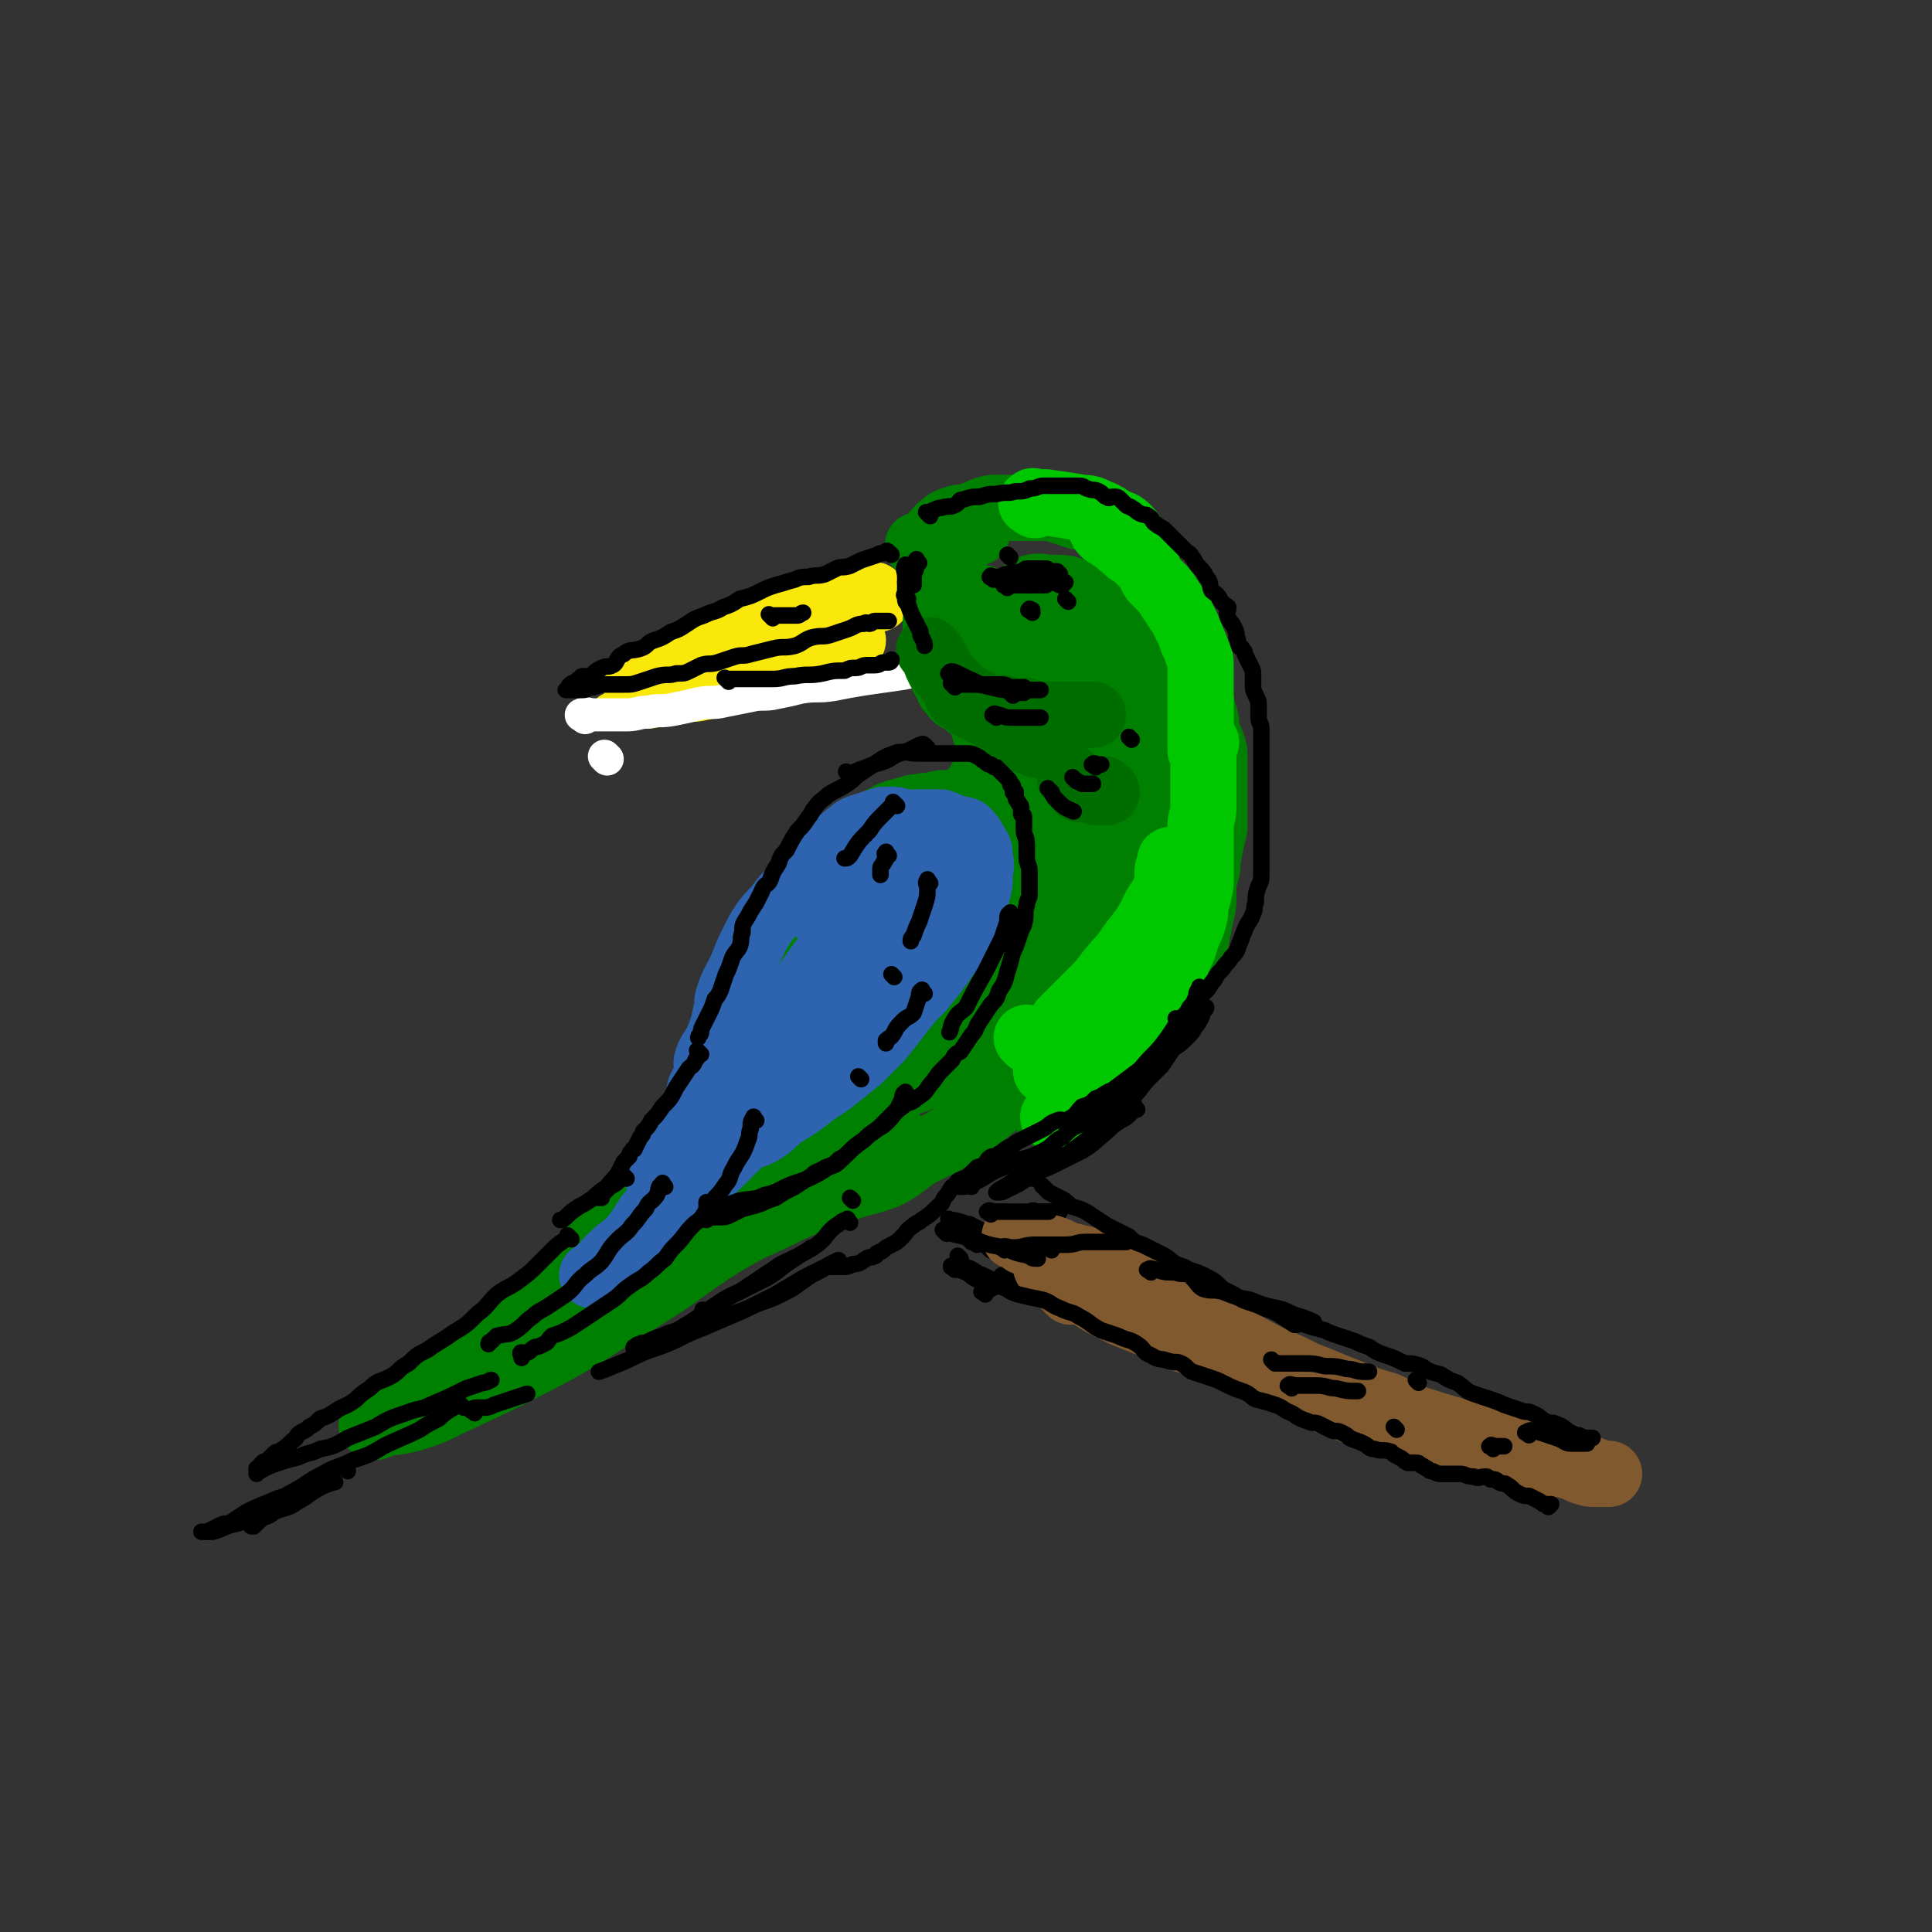 <svg viewBox='0 0 700 700' version='1.1' xmlns='http://www.w3.org/2000/svg' xmlns:xlink='http://www.w3.org/1999/xlink'><rect x="0" y="0" width="700" height="700" fill="#333333" stroke="none"/><g fill='none' stroke='rgb(250,232,11)' stroke-width='12' stroke-linecap='round' stroke-linejoin='round'><path d='M310,211c-1,-1 -1,-1 -1,-1 -1,-1 0,0 0,0 0,0 -1,0 -1,0 -2,0 -2,1 -4,1 -4,1 -4,0 -8,1 -5,2 -5,2 -10,4 -5,3 -5,3 -11,5 -6,3 -6,3 -11,7 -6,3 -6,3 -12,6 -6,4 -6,4 -11,8 -5,3 -4,4 -8,7 -2,1 -2,1 -4,2 -2,2 -2,2 -4,4 -1,1 -1,1 -2,1 -1,1 -1,1 -1,2 -1,0 -2,-1 -1,-1 0,0 0,0 1,0 2,0 2,1 5,1 3,1 3,0 6,0 3,0 3,0 7,-1 3,-1 3,-1 7,-1 4,-1 4,0 8,-1 5,-1 5,-1 10,-2 5,-2 5,-2 10,-3 4,-1 5,0 9,-2 5,-2 5,-3 9,-5 3,-1 4,1 7,0 2,-1 1,-2 3,-2 2,-1 2,0 3,0 1,0 1,0 2,0 1,0 1,-1 1,-1 1,0 1,0 1,0 1,0 1,0 1,0 1,0 1,0 2,0 0,0 0,0 0,0 '/></g>
<g fill='none' stroke='rgb(250,232,11)' stroke-width='24' stroke-linecap='round' stroke-linejoin='round'><path d='M318,217c-1,-1 -1,-1 -1,-1 -1,-1 0,0 0,0 -2,1 -2,1 -4,1 -4,1 -4,1 -8,2 -4,2 -4,2 -9,4 -5,2 -5,2 -10,4 -3,1 -3,1 -6,2 -5,2 -5,1 -9,3 -4,1 -4,2 -8,3 -4,1 -4,0 -8,2 -3,1 -3,2 -6,4 -2,1 -3,1 -5,2 -3,1 -3,1 -5,2 -2,1 -2,1 -3,2 -1,1 -1,1 -2,1 -1,0 -1,0 -1,0 -1,0 -1,1 -1,1 -1,0 -2,0 -1,0 0,0 1,0 3,0 4,0 4,0 8,-1 4,-1 4,-2 9,-3 6,-2 6,-2 11,-3 5,-2 5,-1 10,-2 4,-1 4,-2 8,-3 3,-1 3,0 7,-1 4,-1 4,-2 8,-2 3,-1 3,0 5,0 2,0 1,-1 3,-1 1,0 1,0 2,0 1,0 1,-1 2,-1 1,0 1,0 1,0 1,0 1,0 1,0 '/><path d='M306,226c-1,-1 -1,-1 -1,-1 -1,-1 0,0 0,0 0,0 0,0 0,0 0,0 -1,0 -1,0 -2,0 -2,1 -3,1 -3,1 -3,1 -7,2 -3,2 -3,2 -6,3 -3,2 -3,3 -6,4 -3,2 -4,1 -7,3 -3,1 -3,2 -6,3 -3,1 -3,0 -5,1 -1,1 -1,1 -2,2 -1,0 -1,0 -1,0 -1,0 -1,0 -1,0 -1,0 -1,0 -1,0 '/></g>
<g fill='none' stroke='rgb(255,255,255)' stroke-width='12' stroke-linecap='round' stroke-linejoin='round'><path d='M220,275c-1,-1 -1,-1 -1,-1 '/><path d='M212,260c-1,-1 -2,-1 -1,-1 1,-1 2,0 4,0 2,0 2,0 5,0 3,0 3,0 7,0 4,0 4,-1 8,-1 4,-1 4,0 9,-1 5,-1 5,-1 9,-2 5,-1 5,0 9,-1 5,-1 5,-1 10,-2 4,-1 5,0 9,-1 5,-1 5,-1 9,-2 6,-1 6,0 12,-1 5,-1 5,-1 11,-2 7,-1 7,-1 14,-2 4,-1 4,0 8,-1 5,-1 5,-1 9,-2 3,0 3,0 6,0 2,0 2,0 4,0 2,0 2,0 3,0 2,0 2,-1 3,-1 2,0 2,0 3,0 2,0 2,0 3,0 1,0 1,0 2,0 1,0 1,0 2,0 0,0 1,0 0,0 0,0 -1,1 -2,1 -2,1 -2,0 -4,1 -2,1 -2,1 -4,2 -1,0 -1,0 -2,0 '/></g>
<g fill='none' stroke='rgb(0,128,0)' stroke-width='24' stroke-linecap='round' stroke-linejoin='round'><path d='M334,199c-1,-1 -1,-1 -1,-1 -1,-1 0,0 0,0 1,0 1,0 2,-1 2,-1 2,-2 3,-3 2,-1 1,-2 3,-3 2,-2 2,-2 5,-3 2,-1 3,0 5,-1 3,-1 3,-1 5,-2 3,-1 3,-1 5,-1 3,0 3,0 5,0 3,0 3,0 5,0 4,0 4,0 7,0 3,0 3,0 6,1 3,1 3,1 6,2 3,1 3,0 5,1 2,1 2,1 3,2 2,1 2,1 4,2 2,1 2,1 4,3 2,2 2,2 3,4 2,2 2,2 4,5 2,3 2,3 3,6 2,3 2,3 3,7 1,2 2,2 3,5 1,3 1,3 1,6 1,3 1,3 1,6 0,3 0,3 0,6 0,3 0,3 0,6 0,3 0,3 0,5 0,3 0,3 0,6 0,2 -1,2 -1,4 0,1 0,1 0,2 0,1 -1,1 -1,2 '/><path d='M354,193c-1,-1 -1,-1 -1,-1 -1,-1 0,0 0,0 -1,1 -1,1 -2,2 -1,1 -1,1 -2,2 -2,2 -2,2 -3,5 -1,1 -1,1 -2,3 -1,2 -1,2 -2,5 -1,3 -2,3 -2,6 -1,3 0,3 0,6 0,2 -1,2 -1,5 0,3 0,3 0,6 0,3 0,3 0,5 0,3 0,3 1,5 1,2 1,2 2,4 2,3 1,3 3,5 2,3 3,2 5,4 3,2 3,3 7,4 3,2 3,2 7,2 3,1 3,1 7,1 3,0 3,0 5,0 4,0 4,0 7,0 1,0 2,0 2,0 0,0 -1,0 -1,0 '/><path d='M348,220c-1,-1 -2,-2 -1,-1 0,2 1,3 2,7 1,4 1,5 3,8 3,5 3,5 7,8 4,4 4,5 9,8 2,1 3,1 6,2 2,1 2,2 4,3 1,1 2,0 3,0 '/><path d='M357,218c-1,-1 -1,-1 -1,-1 -1,-1 0,0 0,0 1,1 0,1 1,2 2,3 2,3 4,4 3,3 4,3 7,5 2,3 2,4 5,6 2,1 2,0 5,1 1,1 1,2 3,2 0,0 0,0 0,0 '/><path d='M349,224c-1,-1 -1,-2 -1,-1 -1,0 0,0 0,1 0,1 0,1 0,2 0,2 0,2 0,4 0,2 1,2 1,4 1,3 1,3 1,6 1,3 1,3 1,5 1,3 0,3 1,6 1,3 1,3 2,6 1,3 1,3 2,5 1,3 1,4 2,6 1,3 1,3 3,5 2,2 2,2 4,4 2,2 2,1 4,3 1,1 1,1 2,2 '/><path d='M406,212c-1,-1 -1,-1 -1,-1 -1,-1 0,0 0,0 1,1 1,0 1,1 1,1 1,2 2,3 1,2 1,2 3,4 2,2 2,2 4,5 1,1 0,2 2,4 1,2 2,2 4,5 2,2 1,2 3,5 2,2 2,2 4,4 2,3 1,3 3,6 1,2 2,2 3,4 2,3 1,3 2,6 1,3 1,3 1,6 1,3 1,3 2,5 1,3 1,3 1,5 0,3 0,3 0,6 0,3 0,3 0,7 0,2 0,2 0,5 0,4 0,4 0,8 -1,4 -1,4 -2,9 -1,4 0,4 -1,7 -1,4 -1,4 -2,8 -1,3 -1,3 -2,7 -1,2 -1,2 -2,4 -1,3 -1,3 -2,5 -1,3 -2,2 -3,4 0,1 0,1 0,1 '/><path d='M424,311c-1,-1 -1,-2 -1,-1 -1,0 0,1 0,2 0,3 0,3 0,6 0,3 -1,3 -1,6 -1,3 0,3 -1,7 -1,2 -1,2 -2,4 -1,2 -2,2 -2,3 -1,1 0,2 0,3 '/><path d='M427,251c-1,-1 -2,-2 -1,-1 0,0 0,0 1,1 1,2 0,2 1,4 1,3 1,3 2,5 1,3 1,3 2,7 1,3 1,3 2,7 1,5 1,5 1,11 0,4 0,4 0,9 0,6 1,6 1,11 1,5 0,5 0,9 0,5 0,5 0,11 0,3 0,3 -1,7 -1,5 -1,5 -2,10 -1,3 -2,3 -3,7 -2,4 -2,4 -4,8 -2,5 -2,5 -5,9 -2,4 -3,4 -5,7 -4,5 -4,6 -8,10 -4,4 -4,4 -8,8 -3,3 -3,3 -7,5 -2,2 -2,3 -5,4 -3,1 -3,1 -6,2 -2,1 -2,1 -3,2 '/><path d='M360,281c-1,-1 -1,-1 -1,-1 -1,-1 -1,0 -1,0 -1,1 -1,1 -2,2 -2,2 -1,2 -3,4 -2,3 -2,3 -4,5 -2,3 -2,4 -4,7 -2,4 -2,3 -4,7 -2,5 -2,5 -4,10 -2,4 -3,4 -5,8 -1,4 -1,4 -3,7 -2,3 -1,3 -3,6 -1,3 -2,3 -3,5 -1,2 -1,2 -2,3 0,1 0,1 0,1 '/><path d='M351,292c-1,-1 -1,-1 -1,-1 -2,-1 -2,0 -4,0 -2,0 -2,0 -4,0 -3,0 -3,1 -7,1 -3,1 -3,0 -5,1 -4,1 -4,1 -7,2 -4,2 -4,2 -7,4 -4,2 -4,2 -8,5 -3,2 -3,2 -7,5 -3,3 -3,3 -7,6 -3,3 -3,3 -6,6 -3,4 -3,4 -6,8 -2,3 -3,3 -4,6 -3,4 -2,4 -3,9 -2,4 -3,4 -4,8 -2,5 -1,5 -2,10 -1,4 -1,4 -1,7 -1,5 -1,5 -1,10 0,3 0,3 0,5 0,2 0,2 0,3 '/><path d='M318,310c-1,-1 -1,-1 -1,-1 -1,-1 0,0 0,0 0,1 -1,0 -1,1 -2,2 -2,2 -4,5 -2,3 -2,2 -5,6 -3,4 -3,4 -7,9 -4,6 -4,6 -8,11 -4,6 -4,6 -8,11 -4,6 -4,6 -8,11 -3,5 -3,5 -5,10 -3,4 -3,4 -5,8 -2,3 -3,3 -4,7 -2,3 -2,3 -3,6 -1,2 -1,2 -2,4 0,1 0,2 0,2 '/><path d='M290,337c-1,-1 -1,-1 -1,-1 -1,-1 0,0 0,0 0,2 0,2 -1,4 -1,2 -2,1 -3,3 -2,4 -2,4 -4,8 -2,4 -2,4 -4,8 -2,4 -2,4 -4,8 -3,3 -3,3 -5,7 -3,5 -2,5 -4,10 -2,4 -3,4 -5,8 -2,4 -1,5 -3,9 -2,4 -2,4 -4,8 -2,3 -2,4 -5,7 -1,2 -1,2 -3,4 -2,3 -3,3 -5,6 -2,2 -1,2 -3,5 -2,2 -2,1 -4,3 -2,2 -1,2 -3,4 -2,3 -3,3 -5,5 -2,3 -2,3 -4,5 -3,3 -3,2 -6,5 -2,1 -2,1 -3,3 -1,1 -1,2 -2,3 -1,1 -1,1 -2,2 -1,1 -1,1 -1,2 -1,0 -1,-1 -1,-1 -1,0 0,1 -1,1 0,1 0,1 0,1 0,0 0,0 1,0 4,-1 4,-1 7,-1 4,-1 4,0 9,-1 5,-1 5,-2 10,-3 7,-2 7,-2 13,-5 7,-2 7,-2 14,-5 8,-2 8,-2 16,-5 9,-4 8,-4 17,-8 7,-3 7,-3 14,-5 8,-3 8,-2 16,-5 6,-3 6,-4 12,-8 6,-3 7,-3 13,-7 5,-3 5,-3 10,-7 5,-4 5,-4 10,-9 4,-3 4,-3 8,-6 3,-4 3,-4 6,-8 2,-3 2,-3 3,-6 2,-1 2,-1 3,-3 1,-2 1,-2 2,-3 '/><path d='M400,350c-1,-1 -1,-2 -1,-1 -3,1 -3,1 -6,3 -6,4 -5,4 -11,8 -7,3 -7,2 -14,6 -9,5 -9,6 -18,10 -8,5 -9,4 -17,9 -6,3 -6,3 -12,6 -4,2 -5,2 -9,4 -3,1 -3,2 -5,3 -1,1 -1,0 -1,0 -1,-1 0,-1 0,-2 2,-5 1,-5 3,-10 5,-8 5,-8 10,-16 7,-9 7,-9 14,-17 6,-7 6,-6 12,-13 4,-5 4,-5 8,-9 2,-2 2,-2 3,-3 0,0 0,0 0,0 -2,2 -2,2 -4,4 -6,6 -6,6 -12,11 -7,6 -7,6 -14,13 -6,6 -6,6 -12,13 -4,5 -5,5 -9,11 -5,5 -5,6 -9,11 '/><path d='M283,409c-1,-1 -1,-2 -1,-1 -1,0 -1,2 -2,3 -3,4 -4,4 -8,7 -5,4 -5,5 -10,9 -8,5 -8,5 -15,11 -7,4 -6,4 -13,9 -7,5 -7,5 -14,11 -8,6 -8,6 -16,12 -8,6 -8,5 -16,12 -7,5 -7,5 -14,10 -4,4 -4,4 -9,7 -5,3 -5,3 -11,6 -3,2 -3,2 -6,4 -4,2 -4,2 -7,5 -2,1 -2,2 -5,3 -1,0 -2,-1 -1,-1 5,-1 7,0 14,-2 10,-3 10,-4 19,-8 17,-8 17,-8 34,-17 16,-9 16,-10 31,-19 13,-8 13,-9 25,-17 11,-7 11,-6 22,-13 9,-6 9,-6 17,-12 7,-5 7,-5 14,-10 5,-3 5,-3 9,-6 2,-1 2,-1 3,-2 0,0 0,0 0,0 -2,1 -2,0 -4,1 -5,1 -5,2 -11,4 -7,4 -7,4 -15,8 -8,5 -8,5 -16,9 -8,6 -8,5 -17,11 -7,4 -7,4 -13,9 -6,4 -6,4 -12,7 -3,3 -4,4 -6,5 -1,0 1,-1 2,-1 6,-5 6,-5 13,-9 8,-6 8,-6 16,-12 13,-9 13,-9 26,-18 11,-9 11,-9 22,-17 9,-8 8,-8 17,-16 8,-7 8,-7 17,-14 5,-6 5,-6 12,-11 5,-5 6,-5 10,-9 '/><path d='M359,297c-1,-1 -1,-1 -1,-1 -1,-1 0,0 0,0 1,0 1,0 2,0 1,1 0,2 1,3 2,4 3,4 3,8 1,6 1,7 0,13 -1,8 -2,8 -3,15 -1,7 -1,8 -3,15 -2,10 -2,11 -4,20 '/></g>
<g fill='none' stroke='rgb(0,128,0)' stroke-width='40' stroke-linecap='round' stroke-linejoin='round'><path d='M377,222c-1,-1 -2,-1 -1,-1 0,-1 1,0 2,0 2,0 2,0 4,0 3,0 3,0 5,1 3,1 3,1 5,2 3,2 3,2 6,5 2,2 2,3 4,7 2,4 3,4 4,8 2,6 2,6 3,13 1,4 2,4 2,9 1,5 1,5 1,9 0,5 0,5 0,10 0,6 0,6 -1,12 -1,6 -1,6 -2,12 -2,6 -2,6 -4,11 -3,7 -3,7 -7,14 -3,6 -3,6 -6,12 -4,6 -3,6 -8,12 -4,4 -4,4 -8,8 -4,3 -4,3 -8,6 -2,1 -2,1 -3,2 -1,0 -2,1 -2,0 -2,-1 -2,-1 -2,-3 -1,-4 0,-4 0,-9 1,-6 1,-6 2,-13 2,-8 2,-8 5,-17 2,-7 2,-7 5,-14 2,-6 2,-6 5,-12 3,-4 3,-4 6,-9 1,-2 0,-2 1,-4 1,-2 1,-3 2,-3 0,0 -1,2 -1,3 0,4 0,4 0,8 0,5 0,5 -1,10 -2,7 -1,8 -4,15 -3,8 -3,8 -7,15 -5,8 -5,8 -11,15 -5,7 -6,6 -12,12 -5,5 -5,5 -11,10 -4,3 -4,3 -9,5 -2,1 -2,1 -4,1 -1,0 0,0 0,0 0,-2 -1,-3 0,-5 2,-5 2,-5 5,-9 4,-5 4,-5 8,-10 5,-6 6,-6 11,-12 4,-4 4,-4 8,-9 2,-2 2,-3 4,-5 0,0 0,0 0,0 -3,2 -3,1 -6,3 -5,4 -5,4 -11,8 -7,6 -7,6 -13,12 -7,6 -7,6 -13,11 -7,6 -7,7 -14,13 -5,4 -5,3 -10,8 -2,2 -3,3 -5,5 0,0 1,-1 1,-1 3,-3 2,-4 5,-7 6,-8 6,-8 13,-15 5,-6 5,-6 11,-12 4,-5 4,-5 8,-9 3,-3 3,-2 6,-6 1,-1 2,-3 2,-3 -1,0 -2,2 -4,4 -6,5 -6,5 -11,9 -5,5 -5,5 -11,9 -5,4 -5,4 -10,8 -2,2 -3,3 -4,4 -1,1 0,0 0,0 1,0 1,0 1,0 5,-3 5,-4 9,-7 7,-5 7,-5 13,-10 5,-4 4,-4 8,-8 2,-2 2,-2 4,-4 0,0 0,0 0,0 -1,1 -1,1 -2,1 -3,2 -3,2 -6,5 -5,4 -5,4 -10,8 -4,3 -4,3 -7,6 -2,2 -2,2 -4,4 0,0 0,0 0,0 0,0 0,0 1,0 3,-2 4,-2 7,-4 5,-4 5,-4 10,-8 3,-2 4,-2 6,-4 2,-1 2,-2 3,-3 0,0 0,0 0,0 -2,2 -2,2 -4,5 -4,3 -4,3 -8,6 -2,2 -2,2 -4,4 -1,1 -1,1 -1,2 0,0 0,0 0,0 1,-1 1,-1 2,-2 4,-4 3,-4 7,-8 3,-3 3,-3 6,-7 3,-4 3,-4 6,-9 2,-3 3,-2 5,-6 0,-2 0,-2 0,-4 0,-2 0,-2 0,-4 0,-2 0,-2 1,-3 2,-4 2,-4 5,-7 2,-3 3,-3 6,-5 5,-3 5,-3 10,-4 2,-1 3,-1 6,-1 2,0 3,0 4,1 0,2 -2,3 -3,6 -2,3 -3,3 -5,7 -2,3 -2,3 -4,7 -1,2 -1,3 -2,4 0,1 0,0 0,0 1,-1 1,-1 2,-1 1,0 1,0 2,-1 0,0 1,-1 1,0 -1,0 -2,1 -3,2 -1,1 0,1 -1,2 0,0 0,0 0,0 '/></g>
<g fill='none' stroke='rgb(0,109,0)' stroke-width='24' stroke-linecap='round' stroke-linejoin='round'><path d='M356,256c-1,-1 -1,-1 -1,-1 -1,-1 0,0 0,0 1,1 1,1 2,2 2,2 2,2 4,4 2,2 2,2 5,4 3,2 3,2 5,3 2,1 3,1 5,2 2,0 2,0 4,0 1,0 1,1 2,1 '/><path d='M356,256c-1,-1 -1,-1 -1,-1 -1,-1 0,0 0,0 3,2 3,2 6,4 3,1 3,1 7,1 3,1 3,1 7,1 3,0 3,0 6,0 '/><path d='M348,253c-1,-1 -2,-2 -1,-1 0,0 0,1 1,1 2,2 2,1 4,3 3,1 3,2 7,3 3,1 3,0 6,1 2,0 2,1 4,1 1,0 1,0 1,0 '/><path d='M338,237c-1,-1 -1,-1 -1,-1 -1,-1 0,0 0,0 1,1 1,1 2,3 2,3 1,3 3,5 2,3 3,3 5,6 3,2 3,2 6,4 4,2 4,2 8,3 2,2 2,2 5,3 3,1 3,0 7,1 2,1 2,1 4,1 0,0 0,0 1,0 '/><path d='M365,258c-1,-1 -1,-1 -1,-1 -1,-1 0,0 0,0 1,1 1,1 3,1 3,1 3,1 6,1 2,0 2,0 4,0 2,0 2,0 3,0 1,0 1,0 2,0 '/><path d='M373,259c-1,-1 -2,-2 -1,-1 2,0 3,1 7,1 3,0 3,0 6,0 3,0 3,0 7,0 2,0 2,0 4,0 '/><path d='M371,262c-1,-1 -2,-1 -1,-1 1,-1 2,0 4,0 2,0 2,0 4,0 3,0 3,0 6,0 '/><path d='M389,283c-1,-1 -2,-2 -1,-1 0,0 1,1 2,2 1,1 1,1 1,2 '/><path d='M401,287c-1,-1 -1,-1 -1,-1 '/><path d='M397,287c-1,-1 -1,-1 -1,-1 -1,-1 0,0 0,0 '/></g>
<g fill='none' stroke='rgb(45,99,175)' stroke-width='24' stroke-linecap='round' stroke-linejoin='round'><path d='M297,331c-1,-1 -1,-1 -1,-1 -1,-1 0,0 0,0 1,-1 1,-2 2,-3 1,-1 1,-1 3,-2 1,-1 1,-1 3,-2 1,-1 1,-2 3,-3 2,-1 2,0 4,-1 2,0 2,-1 4,-1 3,0 3,0 6,0 3,0 3,0 5,0 3,0 3,0 5,1 2,1 2,1 3,2 1,1 1,1 2,2 1,1 1,2 1,3 0,1 0,1 0,2 '/><path d='M314,324c-1,-1 -2,-1 -1,-1 0,-2 1,-2 1,-4 0,-1 0,-2 0,-3 1,-2 1,-2 2,-4 2,-2 2,-2 4,-4 1,-1 1,0 2,-1 3,-1 3,-2 5,-2 2,-1 2,0 4,0 2,0 2,0 3,0 1,0 1,0 2,0 2,1 2,1 3,2 1,2 1,2 2,4 1,3 1,3 1,6 1,2 1,2 1,4 0,3 0,3 0,6 0,3 0,3 -1,6 -1,3 -1,3 -2,5 -1,2 -1,2 -2,3 '/><path d='M318,303c-1,-1 -2,-1 -1,-1 0,-1 1,-1 2,-1 2,0 2,0 4,-1 2,-1 2,-1 5,-2 2,0 2,0 5,0 2,0 2,0 5,0 1,0 1,0 3,0 3,1 2,1 5,2 2,1 2,0 4,1 2,2 2,2 3,4 2,3 2,3 2,6 1,3 0,3 0,6 0,3 0,3 -1,7 -1,3 -2,3 -3,6 -2,5 -1,6 -4,10 -2,5 -3,4 -6,9 -3,4 -3,4 -7,9 -4,4 -4,4 -8,9 -3,4 -3,4 -7,9 -4,4 -4,4 -8,8 -5,4 -5,4 -10,8 -3,2 -3,2 -6,4 -5,4 -5,4 -10,7 -5,3 -4,4 -9,7 -2,1 -2,1 -5,2 -2,1 -2,1 -4,2 -1,0 -1,0 -1,0 -1,0 0,-1 0,-1 2,-3 2,-3 4,-5 4,-5 3,-6 8,-10 4,-5 5,-4 9,-8 5,-5 5,-6 10,-11 4,-5 4,-4 8,-9 4,-6 4,-6 8,-11 2,-5 2,-5 5,-9 1,-3 1,-3 2,-5 1,-2 1,-2 2,-4 1,-2 1,-2 2,-3 1,-1 1,-1 1,-2 1,-1 1,-1 1,-2 1,-1 1,-1 1,-3 0,-1 0,-1 0,-3 0,-3 0,-3 1,-6 0,-2 1,-1 1,-3 0,-3 -1,-3 0,-5 0,-3 1,-3 2,-5 0,-1 0,-1 0,-3 0,-2 0,-2 0,-3 0,-2 0,-2 0,-3 -1,-1 -1,-1 -2,-2 -1,0 -1,0 -2,0 -2,0 -2,-1 -3,-1 -2,0 -2,0 -4,0 -3,1 -3,1 -6,2 -3,1 -4,1 -6,3 -3,2 -3,3 -6,5 -4,3 -4,3 -8,7 -3,3 -3,3 -6,7 -2,3 -3,3 -5,6 -3,4 -3,3 -6,7 -2,3 -2,3 -4,7 -2,4 -2,4 -4,9 -2,5 -3,5 -5,11 -1,3 0,3 -1,6 -1,5 -1,5 -3,10 -2,4 -3,4 -4,8 0,3 1,4 0,6 -1,2 -2,2 -2,3 -1,1 0,2 0,2 1,0 1,-1 2,-2 1,-1 1,-1 3,-3 1,-1 1,-1 2,-2 0,-1 0,-1 0,-1 0,-1 0,0 0,0 0,0 0,0 0,0 -1,3 0,3 -1,7 -1,3 -2,3 -4,7 -3,6 -3,6 -7,11 -2,5 -2,5 -5,9 -2,3 -1,3 -3,7 -1,0 -1,0 -2,1 0,0 0,0 0,0 3,-3 4,-3 6,-5 4,-5 4,-5 8,-10 5,-6 5,-6 9,-12 5,-8 4,-8 9,-16 4,-7 5,-6 9,-13 4,-6 4,-6 8,-12 5,-7 5,-7 10,-14 4,-4 4,-3 8,-8 2,-3 2,-3 5,-7 1,-2 1,-2 2,-3 1,-2 1,-3 1,-3 0,0 -1,2 -2,4 -2,5 -2,5 -4,10 -3,6 -3,6 -7,11 -5,9 -5,9 -11,17 -6,7 -6,7 -12,13 -5,6 -6,6 -11,12 -6,6 -6,6 -11,12 -4,5 -4,6 -8,10 -3,4 -3,4 -6,6 -1,1 -2,1 -3,2 0,0 0,0 0,0 3,-2 3,-2 5,-4 5,-4 5,-4 9,-8 5,-5 5,-6 10,-11 4,-4 4,-4 9,-9 3,-3 3,-3 6,-6 1,-1 2,-2 2,-2 0,1 -1,2 -3,5 -3,5 -3,5 -7,11 -4,6 -4,6 -9,12 -6,7 -6,7 -12,14 -5,6 -6,5 -11,11 -5,5 -4,6 -9,12 -4,4 -4,3 -8,7 -2,2 -2,3 -4,5 -1,1 -1,1 -2,1 0,0 -1,0 0,0 3,-3 4,-3 8,-7 5,-5 5,-5 11,-10 8,-7 8,-7 16,-14 8,-7 8,-7 15,-14 7,-7 7,-7 14,-14 5,-5 5,-5 10,-11 6,-7 6,-7 10,-13 4,-6 4,-6 7,-12 3,-3 3,-4 5,-8 2,-4 2,-4 4,-8 1,-3 2,-3 3,-6 1,-1 0,-1 1,-3 0,0 0,0 0,0 0,0 0,0 0,0 -1,1 0,1 -1,2 -2,4 -2,4 -5,7 -3,4 -3,4 -6,8 -3,3 -3,2 -5,5 -1,2 -1,2 -2,3 0,0 0,0 0,0 0,0 0,0 1,0 0,-1 0,-1 1,-2 2,-2 2,-2 4,-4 1,-1 1,-1 2,-2 0,0 0,0 0,0 0,0 -1,0 -1,0 -2,1 -2,1 -4,3 -2,2 -2,2 -4,4 -2,2 -1,2 -3,3 -1,1 -2,0 -1,0 0,-1 1,-1 2,-2 3,-4 4,-3 7,-8 2,-3 2,-4 4,-8 2,-3 2,-3 4,-6 0,-1 0,-2 0,-1 -1,0 -1,1 -2,2 -2,3 -3,2 -5,5 -2,3 -2,3 -4,6 -2,3 -2,3 -4,5 -1,1 -1,1 -1,1 1,-1 2,-1 4,-2 2,-2 2,-2 4,-4 1,-1 2,-2 2,-2 0,0 -1,0 -2,1 -3,2 -3,2 -5,4 -3,3 -3,3 -5,6 -2,3 -2,3 -4,5 -1,1 -1,1 -1,2 0,0 0,0 0,0 '/></g>
<g fill='none' stroke='rgb(0,200,0)' stroke-width='24' stroke-linecap='round' stroke-linejoin='round'><path d='M375,183c-1,-1 -2,-1 -1,-1 0,-1 1,0 2,0 2,0 2,0 3,0 7,1 7,1 13,2 4,0 4,1 7,2 2,1 2,1 5,3 3,1 3,1 5,3 2,2 1,3 3,5 1,1 1,1 2,2 '/><path d='M400,192c-1,-1 -2,-2 -1,-1 0,0 0,1 1,2 1,1 2,0 3,2 3,1 2,2 4,3 2,2 2,2 4,3 2,2 2,2 4,4 2,2 1,2 3,5 2,2 2,2 4,4 2,3 2,3 4,6 1,2 1,1 2,3 1,2 1,2 2,4 1,2 1,2 2,5 1,2 1,2 2,5 1,2 1,2 1,4 0,2 0,2 0,4 0,3 0,3 0,6 0,3 0,3 0,5 0,2 0,2 0,5 0,3 0,3 0,5 0,2 0,2 0,3 0,1 0,1 0,2 0,0 0,1 0,1 '/><path d='M437,269c-1,-1 -1,-2 -1,-1 -1,1 0,2 0,4 0,4 0,4 0,8 0,4 0,4 0,7 0,3 0,3 0,6 0,3 -1,3 -1,6 0,2 0,2 0,3 0,1 0,1 0,2 0,0 0,0 0,0 0,2 0,2 0,3 0,2 0,2 0,5 0,3 0,3 0,6 0,3 0,3 -1,7 -1,3 -1,3 -1,6 -1,4 -1,4 -3,8 -1,4 -1,4 -3,8 -2,4 -1,4 -3,7 -2,4 -2,4 -4,7 -2,4 -3,4 -5,8 -3,3 -2,3 -5,5 -3,4 -3,4 -6,7 -2,2 -2,2 -3,3 -3,3 -3,3 -5,5 -2,2 -2,2 -4,4 -2,2 -2,2 -4,5 -1,2 -1,3 -2,5 -2,0 -2,0 -3,0 -1,1 -2,2 -1,2 0,-1 0,-1 1,-2 2,-2 3,-1 5,-3 3,-2 2,-2 4,-4 4,-4 4,-4 7,-7 3,-3 3,-3 6,-7 3,-4 2,-4 5,-8 2,-4 2,-4 4,-8 1,-2 1,-2 1,-5 1,-1 1,-2 0,-2 -1,-1 -2,0 -3,1 0,0 0,0 0,0 0,0 0,0 0,0 0,-1 1,0 1,-1 2,-4 1,-4 2,-9 2,-4 3,-4 4,-9 2,-4 2,-4 3,-8 1,-4 1,-4 1,-8 0,-2 0,-2 0,-3 0,-1 0,-1 0,-2 0,0 0,0 0,0 0,-2 0,-2 0,-4 0,-2 1,-2 1,-3 0,-1 0,-2 0,-1 0,0 0,1 0,3 -1,4 -1,4 -2,8 -2,4 -3,4 -5,9 -3,5 -3,5 -7,10 -4,6 -4,5 -8,10 -3,4 -3,4 -6,7 -3,3 -3,3 -6,6 -3,3 -3,3 -5,5 0,0 1,0 1,0 0,1 -1,2 -1,3 -1,3 -1,4 -2,6 -1,3 -2,3 -3,6 -1,1 -1,1 -1,2 0,0 0,1 0,1 '/><path d='M373,377c-1,-1 -1,-1 -1,-1 '/></g>
<g fill='none' stroke='rgb(0,0,0)' stroke-width='6' stroke-linecap='round' stroke-linejoin='round'><path d='M323,201c-1,-1 -1,-1 -1,-1 -1,-1 -1,0 -1,0 -2,1 -2,0 -3,1 -3,1 -3,1 -6,2 -2,1 -2,1 -4,2 -3,1 -3,0 -5,1 -2,1 -2,1 -4,2 -3,1 -3,0 -6,1 -2,0 -3,0 -5,1 -4,1 -3,1 -7,2 -3,1 -3,1 -5,2 -4,2 -4,2 -8,3 -3,2 -3,2 -6,3 -3,2 -3,1 -7,3 -3,1 -3,1 -6,3 -3,2 -3,2 -6,3 -3,2 -3,2 -6,3 -3,1 -2,2 -5,3 -3,1 -4,0 -6,2 -3,1 -2,3 -4,4 -2,1 -2,0 -4,1 -2,1 -2,1 -3,2 -1,1 -1,1 -2,1 -1,0 -2,0 -2,0 -1,0 0,1 0,2 0,0 -1,-1 -1,-1 -1,0 -1,1 -1,1 -1,1 -2,0 -2,1 -1,0 -1,1 -1,1 0,1 -1,1 -1,1 0,0 1,0 2,0 2,0 2,0 4,0 2,0 2,-1 4,-1 3,-1 3,-1 5,-1 3,0 3,0 6,0 3,0 3,0 6,-1 3,-1 3,-1 6,-2 4,-1 4,0 7,-1 3,0 3,0 5,-1 2,-1 2,-1 4,-2 3,-1 3,0 6,-1 3,-1 3,-1 6,-2 3,-1 3,0 6,-1 4,-1 4,-1 8,-2 4,-1 4,0 8,-1 3,-1 3,-2 6,-3 4,-1 4,0 7,-1 3,-1 3,-1 6,-2 3,-1 3,-2 6,-2 1,-1 1,0 2,0 1,0 1,-1 2,-1 1,0 1,0 2,0 0,0 0,0 1,0 1,0 1,0 1,0 1,0 1,0 1,0 '/><path d='M333,204c-1,-1 -1,-2 -1,-1 -1,0 0,1 0,2 0,2 -1,2 -1,4 0,2 0,2 0,3 0,0 0,0 0,0 '/><path d='M280,224c-1,-1 -1,-1 -1,-1 -1,-1 0,0 0,0 1,0 1,0 2,0 2,0 2,0 3,0 2,0 2,0 3,0 1,0 1,0 2,0 1,0 1,-1 2,-1 '/><path d='M264,247c-1,-1 -1,-1 -1,-1 -1,-1 0,0 0,0 1,0 1,0 2,0 1,0 1,0 3,0 3,0 3,0 6,0 3,0 3,0 6,0 4,0 4,-1 8,-1 5,-1 5,0 10,-1 4,-1 4,-1 8,-1 2,-1 2,-1 4,-1 2,0 2,-1 4,-1 2,0 2,0 3,0 2,0 2,-1 3,-1 1,0 1,0 2,0 1,0 1,-1 1,-1 '/><path d='M329,217c-1,-1 -1,-1 -1,-1 -1,-1 0,0 0,0 '/><path d='M329,212c-1,-1 -1,-1 -1,-1 '/><path d='M329,206c-1,-1 -1,-2 -1,-1 -1,1 0,2 0,4 0,2 0,2 0,3 0,3 0,3 0,5 0,1 0,1 1,2 1,3 1,3 2,5 1,2 1,2 2,4 1,1 0,2 1,3 1,2 1,2 1,3 '/><path d='M345,245c-1,-1 -2,-1 -1,-1 0,-1 1,-1 3,0 2,1 2,1 4,2 3,1 3,2 6,2 3,0 3,0 6,0 2,0 2,1 4,1 2,0 2,0 4,0 '/><path d='M361,260c-1,-1 -2,-1 -1,-1 0,-1 1,0 2,0 3,1 2,1 5,1 2,0 2,0 4,0 2,0 2,0 4,0 1,0 1,0 2,0 '/><path d='M346,249c-1,-1 -1,-1 -1,-1 -1,-1 0,0 0,0 3,0 3,0 6,0 4,0 4,0 8,1 4,1 4,1 8,1 3,0 3,0 6,0 2,0 2,0 4,0 '/><path d='M367,252c-1,-1 -1,-1 -1,-1 -1,-1 0,0 0,0 1,0 1,0 2,0 2,0 2,0 3,0 '/><path d='M337,187c-1,-1 -1,-1 -1,-1 -1,-1 0,0 0,0 1,0 1,-1 2,-1 2,-1 2,-1 3,-1 3,-1 3,0 5,-1 2,-1 1,-2 3,-2 3,-1 3,-1 6,-1 3,-1 3,-1 6,-1 4,-1 4,0 7,-1 3,0 3,0 5,-1 3,0 3,-1 5,-1 2,0 2,0 3,0 2,0 2,0 4,0 2,0 2,0 3,0 2,0 2,0 3,0 2,0 2,1 3,1 2,1 2,0 4,1 2,1 2,2 3,2 1,1 1,0 2,0 2,0 2,0 3,1 1,1 1,1 2,2 1,1 1,0 2,1 2,1 1,1 3,2 2,1 2,0 3,1 2,1 1,2 3,3 1,1 2,1 3,2 1,1 1,1 2,2 2,2 2,2 3,3 1,1 1,1 2,2 2,2 2,1 3,3 1,1 1,2 2,3 2,2 2,2 3,4 2,2 1,3 2,5 1,1 2,1 3,3 1,2 2,2 3,3 0,2 -1,2 0,4 1,2 1,1 2,3 1,2 1,2 1,4 1,1 0,1 1,3 0,1 1,0 1,1 1,1 1,1 1,2 1,2 1,2 2,4 1,2 1,2 1,3 0,2 0,2 0,4 0,2 0,2 1,4 1,2 1,2 1,4 0,2 0,2 0,4 0,2 1,2 1,4 0,2 0,2 0,4 0,3 0,3 0,6 0,1 0,1 0,2 0,3 0,3 0,5 0,3 0,3 0,6 0,2 0,2 0,3 0,2 0,2 0,4 0,3 0,3 0,5 0,2 0,2 0,3 0,1 0,1 0,3 0,2 0,2 0,4 0,2 0,2 0,3 0,2 0,2 0,4 0,3 0,3 -1,5 -1,3 -1,3 -1,6 -1,2 0,2 -1,4 -1,3 -2,3 -3,6 -1,2 -1,3 -2,5 -1,3 -1,3 -3,5 -1,2 -2,2 -3,4 -2,2 -2,2 -3,4 -2,2 -1,2 -3,4 -2,2 -2,2 -3,3 -2,2 -2,2 -3,3 -1,2 -1,2 -2,3 -1,1 -1,1 -2,1 -1,0 -1,0 -1,0 '/><path d='M436,359c-1,-1 -1,-1 -1,-1 -1,-1 0,0 0,0 0,1 -1,0 -1,1 -1,1 0,2 -1,3 -1,2 -1,3 -2,4 -2,2 -2,2 -4,4 -2,3 -2,3 -4,6 -3,4 -3,4 -6,7 -3,3 -3,4 -6,6 -4,3 -4,3 -8,6 -3,1 -3,2 -6,3 -2,2 -2,2 -5,3 -2,2 -2,3 -4,4 -3,2 -3,0 -5,1 -3,1 -3,2 -5,3 -2,1 -2,1 -4,2 -2,1 -2,1 -4,2 -2,1 -2,1 -3,2 -1,1 -1,0 -2,1 -2,1 -1,1 -3,2 -1,1 -1,1 -2,1 -1,0 -1,0 -2,1 -1,1 0,1 -1,2 -1,1 -1,0 -3,1 0,0 0,0 -1,1 -1,1 -1,1 -2,2 -1,1 -1,1 -2,1 -1,1 -1,0 -2,1 -1,1 0,1 -1,2 0,0 -1,0 -1,0 -1,1 -1,2 -2,3 -2,2 -1,3 -3,4 -3,3 -3,3 -6,5 -1,1 -2,1 -3,2 -3,2 -2,2 -4,4 -2,2 -2,2 -4,3 -2,1 -2,1 -3,2 -1,1 -1,0 -2,1 -1,0 0,1 -1,1 -1,1 -2,0 -3,1 -2,1 -2,2 -5,2 -2,1 -2,1 -4,1 -2,0 -2,0 -3,0 -1,0 -1,0 -1,0 -1,0 0,0 0,0 '/><path d='M308,281c-1,-1 -1,-1 -1,-1 -1,-1 0,0 0,0 1,0 1,0 2,0 2,-1 2,-1 5,-2 2,-1 3,-1 6,-2 3,-1 3,-2 6,-3 3,-1 3,0 6,0 3,0 3,0 5,0 2,0 2,0 5,0 2,0 2,0 4,0 2,0 2,0 4,0 2,0 2,0 4,1 2,1 1,1 3,2 1,1 1,1 2,1 1,1 1,1 2,1 1,1 1,1 2,2 1,1 1,1 2,2 1,1 1,1 1,2 0,1 1,0 1,1 0,1 0,1 0,2 0,0 1,0 1,0 0,1 0,1 0,2 0,1 1,1 1,2 1,1 1,1 1,2 0,1 0,1 0,2 0,0 1,0 1,1 0,1 0,1 0,2 0,0 0,0 0,1 0,0 0,0 0,0 0,1 0,1 0,1 0,1 0,1 0,1 0,2 1,2 1,5 0,2 0,2 0,5 0,2 1,2 1,5 0,2 0,2 0,4 0,2 0,2 0,4 0,2 -1,2 -1,4 -1,3 0,3 -1,7 -1,2 -1,2 -2,5 -1,3 -1,3 -2,5 -1,4 -1,4 -2,7 -1,4 -1,4 -3,7 -1,3 -1,3 -3,5 -2,3 -2,3 -4,6 -2,3 -1,3 -3,5 -2,3 -2,3 -4,6 -2,1 -2,1 -3,3 -2,2 -2,2 -4,4 -2,2 -2,3 -4,5 -2,3 -2,3 -5,5 -2,2 -3,1 -5,3 -3,2 -3,3 -5,5 -2,2 -2,2 -4,3 -3,2 -3,2 -5,4 -3,2 -3,2 -5,4 -2,2 -2,2 -4,3 -2,2 -2,2 -5,3 -3,2 -3,1 -5,3 -3,2 -3,2 -6,4 -4,2 -4,2 -7,4 -3,1 -3,1 -5,2 -3,1 -3,1 -7,2 -2,1 -2,1 -4,2 -2,1 -2,1 -5,1 -1,0 -1,0 -2,0 -1,0 -2,1 -2,1 0,0 0,0 0,0 0,0 0,0 0,-1 0,-2 0,-2 0,-4 0,0 0,0 0,-1 0,0 0,-1 0,0 0,0 0,0 0,0 '/><path d='M274,406c-1,-1 -1,-2 -1,-1 -1,1 -1,2 -1,4 -1,2 0,2 -1,4 -1,3 -1,3 -2,5 -2,3 -2,3 -3,5 -2,3 -1,4 -3,6 -2,3 -2,3 -4,5 -2,3 -2,3 -4,6 -2,3 -2,2 -4,4 -3,3 -3,4 -6,7 -2,2 -2,2 -4,5 -3,2 -3,3 -6,5 -3,3 -3,2 -7,5 -3,2 -3,3 -6,5 -3,2 -3,2 -6,4 -3,2 -3,2 -6,4 -3,2 -3,2 -5,3 -2,1 -2,1 -5,2 -2,2 -1,2 -3,3 -2,1 -2,1 -3,1 -2,1 -2,2 -3,2 -1,1 -2,0 -2,0 -1,0 0,1 0,2 0,0 0,-1 0,-1 '/><path d='M241,430c-1,-1 -1,-2 -1,-1 -2,1 -1,2 -2,4 -2,3 -3,2 -4,5 -3,3 -2,3 -5,6 -2,3 -3,3 -5,5 -4,4 -3,4 -6,8 -3,3 -3,2 -6,5 -4,3 -3,4 -7,7 -3,2 -3,2 -6,4 -3,2 -4,2 -6,4 -3,2 -3,3 -6,5 -3,2 -3,1 -7,2 -1,1 -1,1 -2,2 -1,0 -1,1 -1,1 '/><path d='M227,427c-1,-1 -1,-1 -1,-1 -1,-1 0,0 0,0 0,1 0,1 -1,1 -2,2 -2,2 -4,3 -1,1 -1,1 -2,2 -1,1 -1,1 -1,2 -1,0 -1,0 -1,0 '/><path d='M336,271c-1,-1 -1,-1 -1,-1 -1,-1 -1,0 -2,0 -2,1 -2,1 -4,2 -3,1 -3,0 -5,1 -3,1 -3,1 -6,3 -3,2 -3,2 -6,4 -3,2 -2,2 -5,4 -3,2 -4,2 -7,4 -2,2 -3,2 -5,5 -1,1 -1,2 -2,3 -2,3 -2,3 -4,5 -2,3 -2,3 -4,7 -2,2 -2,2 -3,5 -2,3 -2,3 -3,6 -1,2 -2,1 -3,4 -1,2 -1,2 -2,4 -2,3 -2,3 -3,5 -2,3 -2,3 -2,6 -1,2 0,2 -1,5 -1,2 -2,2 -3,5 -1,3 -1,3 -2,5 -1,3 -1,3 -2,6 -1,2 -1,2 -2,3 -1,3 -1,3 -2,5 -1,2 -1,2 -2,4 -1,2 -1,2 -1,3 0,1 -1,1 -1,2 '/><path d='M254,382c-1,-1 -1,-1 -1,-1 -1,-1 0,0 0,0 0,2 0,2 -1,3 -1,3 -2,2 -3,4 -2,3 -2,3 -4,6 -2,4 -2,4 -5,7 -2,3 -2,3 -4,5 -1,2 -1,2 -3,4 0,1 0,1 -1,2 -1,2 -1,2 -2,4 0,1 -1,0 -1,1 -1,1 -1,1 -1,2 -1,1 -1,1 -2,2 -1,2 -1,2 -2,4 -2,3 -2,2 -4,5 -3,2 -3,2 -5,4 -3,2 -3,2 -5,3 -3,2 -3,2 -5,4 -1,1 -1,1 -2,1 '/><path d='M207,449c-1,-1 -1,-1 -1,-1 -1,-1 0,0 0,0 -2,2 -3,2 -5,4 -3,3 -3,3 -6,6 -3,3 -3,3 -7,6 -4,3 -4,2 -8,5 -4,4 -3,4 -7,7 -4,4 -4,4 -9,7 -4,3 -5,3 -9,6 -4,2 -4,2 -7,5 -4,2 -3,3 -7,5 -4,2 -4,1 -7,4 -3,2 -3,2 -5,4 -4,3 -4,2 -7,4 -3,2 -3,2 -6,3 -2,2 -2,2 -4,3 -1,1 -1,1 -3,2 -2,1 -1,2 -3,3 -2,2 -2,2 -5,4 -1,0 -1,0 -2,1 -1,1 -1,1 -2,2 -1,1 -1,0 -2,1 -1,1 -1,1 -1,2 -1,0 -1,0 -1,0 0,0 0,0 0,0 0,1 0,2 0,2 1,-1 1,-1 3,-2 2,-1 2,-1 5,-2 3,-1 3,-1 7,-2 4,-2 4,-1 8,-3 5,-1 5,-1 10,-4 5,-2 5,-2 10,-4 5,-3 5,-3 11,-5 5,-2 5,-1 9,-3 7,-3 7,-3 13,-6 3,-1 3,-1 6,-2 2,0 2,-1 3,-1 0,0 0,0 0,0 0,0 0,0 0,0 '/><path d='M172,512c-1,-1 -2,-1 -1,-1 0,-1 1,-1 3,-1 3,0 3,0 5,-1 3,-1 3,-1 6,-2 3,-1 3,-1 6,-2 '/><path d='M256,476c-1,-1 -1,-1 -1,-1 -1,-1 0,0 0,0 0,0 1,0 1,0 3,-2 3,-2 6,-4 5,-3 5,-2 9,-5 6,-4 6,-4 12,-8 6,-3 7,-3 11,-6 '/><path d='M309,435c-1,-1 -1,-1 -1,-1 '/><path d='M360,210c-1,-1 -2,-1 -1,-1 0,-1 0,0 1,0 1,0 1,0 2,0 2,0 1,-1 3,-1 2,-1 2,0 5,-1 1,0 1,-1 2,-1 2,0 2,0 3,0 1,0 1,0 2,0 1,0 2,0 2,0 1,0 1,1 1,1 1,0 1,0 2,0 0,0 1,0 1,0 0,0 0,1 0,1 0,0 1,0 1,0 0,0 0,0 0,0 0,0 0,0 0,1 0,1 0,2 0,2 0,1 1,0 2,0 0,0 -1,1 -1,1 '/><path d='M373,212c-1,-1 -2,-1 -1,-1 0,-1 1,0 2,0 1,0 1,0 2,0 1,0 1,0 2,0 0,0 0,0 1,0 1,0 1,0 2,0 1,0 1,0 3,1 0,0 0,0 1,0 '/><path d='M374,222c-1,-1 -2,-1 -1,-1 0,-1 0,0 1,0 '/><path d='M387,218c-1,-1 -1,-1 -1,-1 '/><path d='M345,443c-1,-1 -2,-2 -1,-1 1,0 2,0 5,1 2,1 2,0 3,1 2,1 2,1 4,2 1,1 1,1 2,1 '/><path d='M352,450c-1,-1 -2,-2 -1,-1 0,0 1,1 3,2 1,0 1,-1 3,0 1,1 1,1 2,2 '/><path d='M348,456c-1,-1 -1,-1 -1,-1 '/><path d='M364,463c-1,-1 -1,-1 -1,-1 '/><path d='M357,469c-1,-1 -2,-1 -1,-1 0,-1 0,0 1,0 2,-1 2,-1 4,-2 3,-1 3,-1 5,-2 3,-1 3,-1 7,-2 3,-1 3,-1 6,-1 2,0 2,0 4,0 3,0 3,0 5,0 2,0 2,0 4,0 2,0 2,0 4,0 1,0 1,0 2,0 1,0 1,0 2,0 0,0 0,0 1,0 1,0 1,0 1,0 0,0 -1,0 -2,0 -2,0 -2,0 -4,0 -4,0 -4,-1 -8,-1 -3,0 -3,0 -7,0 -4,0 -4,1 -8,1 -3,1 -3,0 -7,1 -3,1 -3,1 -6,3 -1,0 -2,1 -2,1 0,0 0,-1 1,-1 2,-1 2,-1 5,-2 3,-1 3,0 6,-1 3,0 3,-1 6,-1 2,0 2,0 4,0 1,0 1,0 3,0 0,0 0,0 1,0 '/><path d='M370,427c-1,-1 -1,-1 -1,-1 -1,-1 0,0 0,0 0,0 1,0 1,0 1,0 1,0 1,0 2,0 2,1 3,1 1,0 1,0 1,0 '/><path d='M375,440c-1,-1 -1,-1 -1,-1 '/><path d='M375,440c-1,-1 -2,-1 -1,-1 0,-1 1,0 2,0 2,0 2,0 3,0 2,0 2,0 4,0 1,0 1,0 1,0 '/><path d='M346,460c-1,-1 -2,-1 -1,-1 1,-1 3,-1 5,0 3,1 3,2 6,3 4,2 4,2 9,3 4,2 4,2 8,3 6,2 6,2 12,4 4,1 4,1 9,3 6,3 6,3 12,6 6,2 6,2 12,4 6,2 6,1 12,3 6,2 6,3 12,4 6,2 6,1 13,3 6,2 6,2 13,4 7,2 7,0 15,2 6,2 6,3 12,4 5,2 5,1 11,2 4,1 4,2 9,3 4,1 4,1 7,2 4,1 4,2 7,4 1,0 1,0 2,0 1,0 2,1 2,1 0,0 0,-1 -1,-1 -4,-2 -4,-2 -8,-4 -5,-3 -5,-3 -11,-5 -8,-3 -8,-4 -16,-6 -10,-3 -10,-2 -19,-4 -8,-3 -8,-4 -16,-6 -11,-3 -11,-2 -23,-4 -8,-2 -8,-3 -16,-5 -8,-2 -8,-3 -16,-5 -6,-3 -6,-3 -13,-5 -4,-1 -4,0 -9,-1 -4,-1 -4,-1 -8,-2 -3,-1 -3,-1 -6,-2 -2,-1 -2,-1 -5,-1 -2,0 -4,0 -3,0 1,0 3,0 6,1 5,1 5,1 10,2 7,2 7,3 14,5 5,1 5,0 11,2 9,2 8,2 17,5 8,2 8,3 16,5 8,2 8,3 16,5 9,3 9,3 19,5 8,3 8,3 16,5 8,3 8,3 16,5 8,3 8,3 16,6 6,2 6,2 12,4 5,1 5,1 10,2 4,2 4,2 8,3 3,1 4,1 6,2 2,1 1,2 3,3 1,1 2,0 2,0 '/></g>
<g fill='none' stroke='rgb(129,89,47)' stroke-width='24' stroke-linecap='round' stroke-linejoin='round'><path d='M388,468c-1,-1 -2,-2 -1,-1 1,0 2,0 5,1 4,2 4,2 7,4 4,2 4,2 8,4 5,2 5,2 10,4 5,2 5,3 11,5 6,2 6,2 12,4 6,2 5,3 10,5 5,2 5,2 10,4 5,2 5,2 10,5 6,3 6,3 12,5 5,2 5,2 10,4 5,2 5,2 10,4 6,2 6,2 13,3 5,2 4,2 9,3 6,1 6,0 12,1 4,1 4,2 9,3 4,1 5,1 9,2 4,1 3,1 7,2 4,1 4,0 7,1 3,1 3,1 5,2 3,1 3,1 5,1 2,0 2,0 3,0 1,0 2,0 2,0 -2,0 -3,0 -5,-1 -5,-2 -5,-2 -10,-3 -5,-2 -5,-2 -10,-3 -8,-2 -8,-1 -15,-3 -7,-2 -7,-3 -14,-5 -6,-2 -7,-2 -13,-4 -7,-2 -7,-3 -14,-6 -7,-2 -7,-2 -14,-5 -8,-3 -7,-3 -15,-6 -6,-3 -6,-3 -13,-6 -6,-3 -6,-3 -11,-6 -6,-3 -6,-4 -11,-6 -6,-3 -7,-2 -12,-5 -5,-2 -5,-2 -10,-4 -3,-2 -3,-2 -7,-4 -4,-2 -4,-2 -7,-4 -4,-2 -4,-2 -8,-4 -3,-2 -3,-3 -7,-4 -3,-1 -3,0 -6,-1 -3,-1 -2,-2 -5,-3 -2,-1 -3,0 -5,-1 -1,-1 -1,-1 -2,-2 -1,0 -2,0 -1,0 0,0 0,0 1,0 2,1 2,1 5,2 2,1 3,1 6,2 4,1 4,2 8,3 4,1 4,1 8,2 4,1 4,1 8,2 2,1 2,1 4,2 1,1 1,1 2,1 1,0 2,0 2,0 -2,0 -3,0 -6,0 -3,0 -3,0 -7,-1 -3,0 -3,0 -7,-1 -4,-1 -4,-1 -7,-1 -3,0 -3,0 -6,0 0,0 0,0 0,0 '/></g>
<g fill='none' stroke='rgb(0,0,0)' stroke-width='6' stroke-linecap='round' stroke-linejoin='round'><path d='M346,460c-1,-1 -2,-2 -1,-1 1,0 2,1 5,2 2,1 2,2 5,3 4,1 4,1 7,2 4,1 3,2 7,3 4,1 4,1 9,2 3,1 3,2 6,3 4,2 4,1 7,3 4,2 4,3 8,5 3,1 3,1 6,2 4,2 4,1 7,3 3,2 2,3 5,4 3,2 3,1 6,2 3,1 3,0 5,1 2,1 2,2 4,3 3,1 3,1 6,2 3,1 3,1 5,2 4,2 4,2 7,3 3,1 3,2 5,3 4,1 4,1 7,2 3,1 3,2 6,3 3,2 3,2 6,3 2,1 2,0 4,1 2,1 2,1 4,2 2,1 2,0 4,1 2,1 2,1 3,2 2,1 3,1 5,2 2,1 2,2 4,2 3,1 3,0 6,1 1,1 1,1 3,2 2,1 1,1 3,2 1,0 2,0 3,0 1,0 1,0 2,1 1,0 1,1 2,1 1,1 1,1 2,1 2,1 2,1 3,1 2,0 2,0 3,0 2,0 2,0 4,0 2,0 2,1 5,1 2,1 2,0 4,0 1,0 1,0 2,1 2,0 2,0 3,1 2,1 2,0 3,1 2,1 2,2 4,3 2,1 2,1 4,1 2,1 2,1 4,2 1,1 1,1 2,1 1,0 1,0 2,0 0,0 -1,1 -1,1 '/><path d='M379,431c-1,-1 -1,-1 -1,-1 -1,-1 0,0 0,0 1,1 1,1 2,2 2,1 2,1 4,2 2,1 2,1 4,3 3,1 4,1 7,3 3,2 3,2 6,4 4,2 4,2 8,4 2,2 2,2 5,3 4,2 4,2 8,4 3,2 3,3 7,4 3,2 3,1 7,3 4,2 4,2 7,5 2,1 2,1 4,2 3,2 3,2 6,3 3,1 3,1 5,2 3,1 3,1 5,2 3,2 3,2 6,4 2,0 2,-1 4,0 3,1 3,1 7,2 2,1 2,1 5,2 3,1 3,1 6,2 2,1 2,1 5,2 3,2 3,2 6,3 3,1 3,1 7,3 3,0 3,0 6,1 3,2 3,2 7,3 3,2 3,2 6,3 3,2 3,3 6,4 3,1 3,1 6,2 3,1 3,1 5,2 3,1 3,1 6,2 2,1 3,0 4,1 3,1 3,2 5,3 2,1 2,0 4,1 3,1 3,2 5,3 2,1 2,1 3,1 2,1 2,1 3,1 1,0 1,0 2,0 '/><path d='M364,453c-1,-1 -2,-1 -1,-1 1,-1 2,0 4,0 4,0 4,-1 8,-1 6,0 6,0 11,0 4,0 4,-1 7,-1 4,0 4,0 8,0 2,0 2,0 5,0 1,0 1,0 2,0 '/><path d='M417,461c-1,-1 -2,-1 -1,-1 1,-1 1,0 3,0 3,1 3,1 7,1 2,1 2,0 5,1 1,0 2,0 2,0 0,0 0,1 -1,1 0,0 0,0 0,0 2,2 2,3 4,4 3,1 3,0 7,1 5,2 5,2 10,3 5,2 5,2 10,3 4,1 4,2 8,3 3,1 3,1 5,2 '/><path d='M468,503c-1,-1 -2,-1 -1,-1 0,-1 1,0 3,0 2,0 2,0 5,0 1,0 1,0 2,0 4,0 4,1 7,1 4,1 4,1 7,1 1,0 1,0 1,0 '/><path d='M506,518c-1,-1 -1,-1 -1,-1 '/><path d='M343,447c-1,-1 -2,-2 -1,-1 0,0 1,0 3,1 4,1 4,1 8,2 5,2 5,2 11,3 4,2 4,2 9,3 1,1 1,1 3,1 '/><path d='M381,453c-1,-1 -1,-1 -1,-1 '/><path d='M337,320c-1,-1 -1,-2 -1,-1 -1,1 0,1 0,3 0,3 0,3 -1,6 -1,3 -1,3 -2,6 -1,2 -1,2 -2,5 -1,1 -1,1 -1,2 '/><path d='M324,354c-1,-1 -1,-1 -1,-1 '/><path d='M325,292c-1,-1 -1,-1 -1,-1 -1,-1 0,0 0,0 -2,2 -2,2 -4,4 -3,3 -3,3 -5,6 -4,4 -4,4 -7,9 -1,1 -1,1 -2,1 '/><path d='M322,310c-1,-1 -1,-2 -1,-1 -1,0 0,1 0,2 0,1 -1,1 -1,2 -1,1 -1,1 -1,2 0,1 0,1 0,2 '/><path d='M381,287c-1,-1 -2,-2 -1,-1 0,0 1,1 2,3 1,1 1,1 2,2 2,2 3,2 5,3 '/><path d='M390,283c-1,-1 -2,-2 -1,-1 0,0 1,1 3,2 1,0 1,0 2,0 1,0 1,0 2,0 '/><path d='M397,278c-1,-1 -2,-1 -1,-1 0,-1 1,0 2,0 0,0 0,0 1,0 '/><path d='M410,268c-1,-1 -1,-1 -1,-1 '/><path d='M308,443c-1,-1 -1,-2 -1,-1 -2,0 -2,1 -4,2 -4,3 -3,4 -7,7 -4,3 -4,2 -8,5 -5,3 -5,4 -10,7 -6,3 -6,3 -12,6 -5,3 -5,3 -10,6 -4,3 -4,3 -9,6 -3,2 -3,1 -7,3 -3,1 -3,1 -5,2 -2,1 -2,0 -3,1 -1,0 -1,0 -2,1 0,0 -1,0 0,1 0,0 0,-1 1,-1 2,-1 2,0 5,-1 5,-1 4,-2 9,-3 6,-2 6,-2 11,-4 8,-3 7,-3 15,-6 6,-3 6,-2 12,-5 6,-3 5,-3 11,-7 4,-2 4,-2 7,-4 1,0 1,0 2,-1 0,0 1,-1 1,0 -2,0 -3,1 -5,2 -4,2 -4,2 -8,4 -5,3 -5,3 -10,6 -6,3 -6,3 -12,6 -7,3 -7,3 -14,6 -8,3 -8,4 -16,7 -6,2 -6,2 -12,5 -5,2 -7,3 -10,4 '/><path d='M168,510c-1,-1 -1,-1 -1,-1 -1,-1 -1,0 -1,0 -3,2 -4,2 -7,5 -4,2 -4,2 -7,4 -6,3 -7,3 -13,6 -5,3 -5,3 -11,5 -6,3 -6,2 -11,5 -6,3 -6,4 -12,7 -3,2 -3,1 -7,3 -5,2 -5,2 -9,4 -3,2 -3,2 -6,4 -2,0 -2,0 -4,1 -2,1 -2,1 -4,2 -1,0 -1,0 -2,0 0,0 0,0 0,0 2,0 2,0 4,0 4,-1 4,-2 9,-3 6,-2 6,-2 12,-4 6,-3 6,-3 11,-6 4,-2 4,-2 9,-4 1,-1 2,-1 3,-1 1,0 0,0 0,0 -3,1 -3,1 -5,2 -4,2 -4,3 -8,5 -4,3 -5,2 -9,4 -2,2 -3,1 -5,3 -1,1 -1,1 -2,2 -1,0 -1,0 -1,0 '/><path d='M126,533c-1,-1 -1,-1 -1,-1 '/><path d='M462,494c-1,-1 -2,-2 -1,-1 0,0 1,1 3,1 4,0 4,0 7,0 5,0 5,0 9,1 4,0 4,0 8,1 3,0 3,1 6,1 1,0 1,0 2,0 '/><path d='M514,501c-1,-1 -1,-1 -1,-1 '/><path d='M541,525c-1,-1 -2,-1 -1,-1 0,-1 1,0 2,0 1,0 1,0 3,0 0,0 0,0 0,0 '/><path d='M554,520c-1,-1 -2,-1 -1,-1 1,-1 2,-1 5,0 3,1 3,1 6,2 3,1 3,2 5,2 2,0 2,0 4,0 1,0 2,0 2,0 '/><path d='M359,440c-1,-1 -2,-1 -1,-1 0,-1 1,0 3,0 3,0 3,0 6,0 3,0 3,0 6,0 3,0 4,0 7,0 '/><path d='M371,426c-1,-1 -1,-1 -1,-1 -1,-1 0,0 0,0 '/><path d='M412,402c-1,-1 -1,-2 -1,-1 -1,0 0,1 -1,2 -2,2 -2,2 -4,3 -3,2 -3,2 -5,4 -5,4 -4,4 -9,7 -4,2 -4,2 -8,4 -4,2 -4,2 -9,4 -3,2 -3,2 -6,4 -2,1 -2,1 -4,2 -2,1 -2,1 -3,1 -1,0 -1,0 -1,0 0,0 0,0 0,0 1,-1 1,-1 3,-2 3,-2 3,-2 6,-3 3,-2 4,-2 7,-4 5,-3 5,-3 10,-5 4,-3 4,-3 8,-6 5,-4 5,-4 9,-8 3,-3 3,-3 6,-6 4,-4 3,-4 7,-8 2,-2 2,-2 4,-4 2,-3 2,-3 4,-6 3,-2 3,-2 5,-4 2,-2 2,-2 3,-4 1,-1 1,-1 2,-3 1,-1 0,-2 1,-3 0,-1 1,-1 1,-1 0,0 0,1 -1,1 -2,2 -3,1 -4,3 -3,3 -2,4 -5,6 -3,4 -3,3 -6,6 -3,3 -4,3 -7,6 -4,4 -4,4 -8,8 -3,3 -3,4 -7,7 -3,3 -3,2 -7,5 -4,2 -4,2 -7,5 -4,2 -3,3 -7,5 -4,2 -4,2 -8,3 -4,2 -4,2 -9,4 -4,2 -3,2 -7,4 -3,1 -3,2 -6,2 0,0 0,0 0,0 -1,0 0,0 0,0 '/><path d='M372,426c-1,-1 -1,-1 -1,-1 '/><path d='M352,430c-1,-1 -1,-1 -1,-1 '/><path d='M367,332c-1,-1 -1,-2 -1,-1 -1,0 -1,1 -1,3 -1,3 -1,3 -2,6 -2,4 -2,4 -4,8 -1,2 -1,2 -2,4 -4,7 -4,7 -7,13 -2,2 -3,2 -4,4 -2,3 -1,3 -2,5 '/><path d='M329,397c-1,-1 -1,-2 -1,-1 -1,0 -1,1 -1,2 -1,2 -1,2 -2,4 -3,3 -3,3 -6,6 -3,3 -3,2 -6,5 -4,3 -4,3 -7,6 -3,3 -3,3 -6,4 -3,2 -3,2 -7,4 -3,1 -3,1 -6,2 -5,2 -5,3 -10,4 -4,2 -4,1 -9,2 -3,1 -3,1 -5,2 -2,0 -2,1 -3,1 0,0 0,0 0,0 '/><path d='M335,360c-1,-1 -1,-2 -1,-1 -1,0 -1,1 -1,2 -1,3 -1,3 -2,6 -2,2 -2,1 -4,3 -2,2 -2,2 -3,4 -1,2 -2,2 -3,3 0,0 0,1 0,1 '/><path d='M312,391c-1,-1 -1,-1 -1,-1 '/><path d='M365,213c-1,-1 -2,-1 -1,-1 0,-1 0,0 1,0 1,0 1,0 2,0 2,0 2,0 3,0 2,0 2,0 3,0 2,0 2,0 3,0 1,0 1,0 2,0 1,0 1,0 1,0 '/><path d='M366,202c-1,-1 -1,-1 -1,-1 '/></g>
</svg>